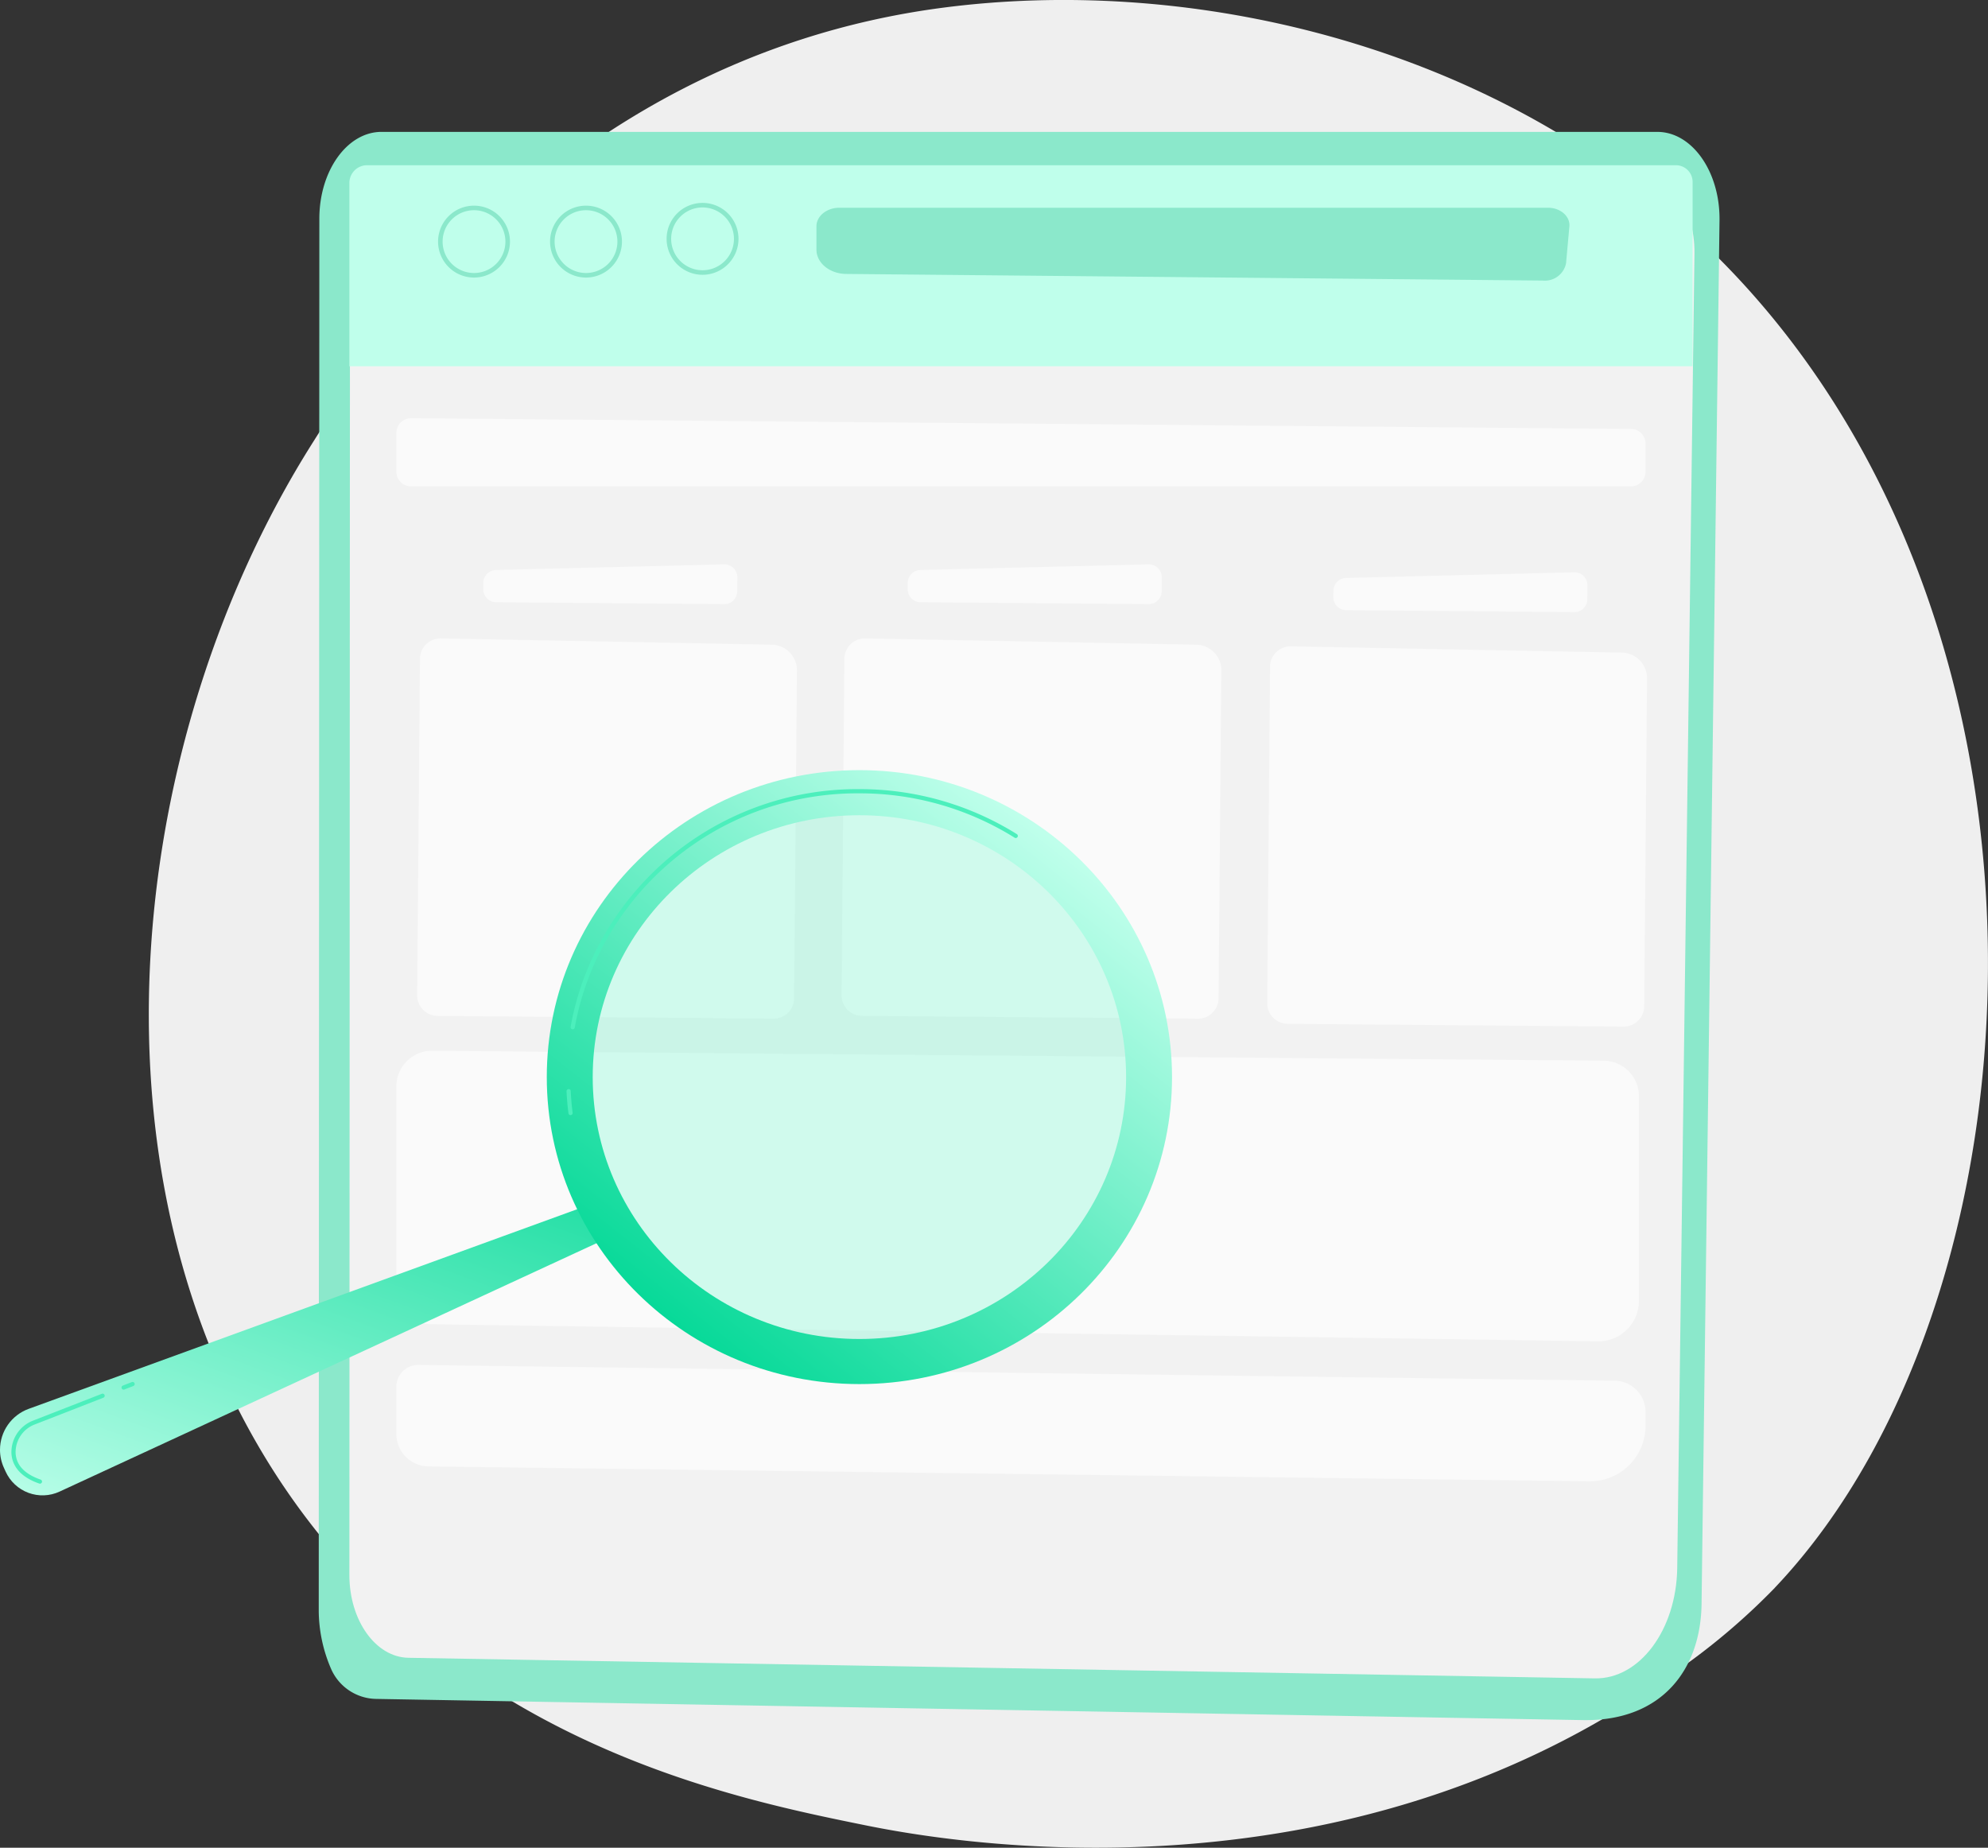 <svg id="error-img" xmlns="http://www.w3.org/2000/svg" xmlns:xlink="http://www.w3.org/1999/xlink" width="300" height="278.839" viewBox="0 0 300 278.839">
  <rect x="0" y="0" width="300" height="278.839" fill="#333333" stroke="none"/>
  <defs>
    <linearGradient id="linear-gradient" y1="1" x2="1" gradientUnits="objectBoundingBox">
      <stop offset="0" stop-color="#4acad9"/>
      <stop offset="0.995" stop-color="#d91acc"/>
      <stop offset="1" stop-color="#4f1bbf"/>
      <stop offset="1" stop-color="#d91acc"/>
    </linearGradient>
    <linearGradient id="linear-gradient-2" x1="0.069" y1="1.101" x2="1.087" y2="-0.253" gradientUnits="objectBoundingBox">
      <stop offset="0" stop-color="#bfffeb"/>
      <stop offset="1" stop-color="#06d998"/>
    </linearGradient>
    <clipPath id="clip-path">
      <rect id="Rectángulo_734" data-name="Rectángulo 734" width="300" height="278.839" fill="none"/>
    </clipPath>
    <clipPath id="clip-path-2">
      <rect id="Rectángulo_717" data-name="Rectángulo 717" width="300" height="278.839" fill="#f8f5ff"/>
    </clipPath>
    <clipPath id="clip-path-3">
      <path id="Trazado_1450" data-name="Trazado 1450" d="M520.4,247.828c-4.975,0-9.008,5.576-9.011,12.456L511.3,459.978c0,6.825,3.964,12.385,8.9,12.47l179.053,3.108c6.751.117,12.3-7.329,12.425-16.665l2.6-198.373c.091-6.971-3.969-12.69-9.01-12.69Z" transform="translate(-511.299 -247.828)" fill="url(#linear-gradient)"/>
    </clipPath>
    <clipPath id="clip-path-5">
      <rect id="Rectángulo_719" data-name="Rectángulo 719" width="188.501" height="10.297" fill="none"/>
    </clipPath>
    <clipPath id="clip-path-6">
      <rect id="Rectángulo_720" data-name="Rectángulo 720" width="38.352" height="6.004" fill="none"/>
    </clipPath>
    <clipPath id="clip-path-7">
      <rect id="Rectángulo_721" data-name="Rectángulo 721" width="57.316" height="57.389" fill="none"/>
    </clipPath>
    <clipPath id="clip-path-8">
      <rect id="Rectángulo_722" data-name="Rectángulo 722" width="38.351" height="6.004" fill="none"/>
    </clipPath>
    <clipPath id="clip-path-12">
      <rect id="Rectángulo_726" data-name="Rectángulo 726" width="187.507" height="43.847" fill="none"/>
    </clipPath>
    <clipPath id="clip-path-13">
      <rect id="Rectángulo_727" data-name="Rectángulo 727" width="188.501" height="17.562" fill="none"/>
    </clipPath>
    <clipPath id="clip-path-14">
      <path id="Trazado_1465" data-name="Trazado 1465" d="M4.329,1789.94A6.578,6.578,0,0,0,0,1796.107v.035a6.549,6.549,0,0,0,.592,2.7l.261.573a6.113,6.113,0,0,0,8.131,3.017l83.392-38.578-2.163-5.172Z" transform="translate(0 -1758.682)" fill="url(#linear-gradient-2)"/>
    </clipPath>
    <clipPath id="clip-path-16">
      <rect id="Rectángulo_730" data-name="Rectángulo 730" width="84.793" height="83.263" fill="none"/>
    </clipPath>
    <clipPath id="clip-path-17">
      <path id="Trazado_1467" data-name="Trazado 1467" d="M807.122,1173.415c0-21.826,18.019-39.52,40.246-39.52s40.246,17.694,40.246,39.52-18.019,39.52-40.246,39.52-40.246-17.693-40.246-39.52m-6.93,0c0,25.585,21.121,46.325,47.176,46.325s47.176-20.74,47.176-46.325-21.121-46.324-47.176-46.324-47.176,20.74-47.176,46.324" transform="translate(-800.192 -1127.091)" fill="#8be8cb"/>
    </clipPath>
    <linearGradient id="linear-gradient-4" x1="0.838" y1="0.136" x2="0.209" y2="0.914" xlink:href="#linear-gradient-2"/>
  </defs>
  <g id="Grupo_1965" data-name="Grupo 1965" clip-path="url(#clip-path)">
    <g id="Grupo_1922" data-name="Grupo 1922" transform="translate(0 0)">
      <g id="Grupo_1921" data-name="Grupo 1921" clip-path="url(#clip-path-2)">
        <path id="Trazado_1448" data-name="Trazado 1448" d="M463.167,239.619a100.342,100.342,0,0,1-15.352,12.926c-50.081,35.934-109.34,25.459-121.934,22.9-18.6-3.777-54.547-11.079-80.537-41.643-39.321-46.241-33.2-119.092-2.7-167.183,5.579-8.8,35.049-57.619,94.946-65.449,36.249-4.738,78.5,4.818,109.1,30.455,64.231,53.813,59.659,162.526,16.471,207.992" transform="translate(-195.338 -0.002)" fill="#efefef"/>
        <path id="Trazado_1449" data-name="Trazado 1449" d="M475.944,193H668.47c5.249,0,9.478,6.019,9.383,13.356l-2.709,208.782c-.127,9.826-5.909,17.663-17.742,17.54l-182.28-3.2a7.556,7.556,0,0,1-6.837-4.639,22.421,22.421,0,0,1-1.816-8.559l.09-210.172c0-7.242,4.2-13.11,9.385-13.11" transform="translate(-418.369 -173.097)" fill="#8be8cb"/>
      </g>
    </g>
    <g id="Grupo_1924" data-name="Grupo 1924" transform="translate(52.723 25.555)">
      <g id="Grupo_1923" data-name="Grupo 1923" clip-path="url(#clip-path-3)">
        <rect id="Rectángulo_718" data-name="Rectángulo 718" width="203.071" height="227.845" transform="translate(-0.003 0)" fill="#f2f2f2"/>
      </g>
    </g>
    <g id="Grupo_1953" data-name="Grupo 1953" transform="translate(0 0)">
      <g id="Grupo_1952" data-name="Grupo 1952" clip-path="url(#clip-path)">
        <path id="Trazado_1451" data-name="Trazado 1451" d="M714,272.144H511.3V244.476a2.671,2.671,0,0,1,2.672-2.671h197.5A2.521,2.521,0,0,1,714,244.326Z" transform="translate(-458.576 -216.871)" fill="#bfffeb"/>
        <path id="Trazado_1452" data-name="Trazado 1452" d="M1304.453,315.037l-105.159-1c-2.479-.024-4.474-1.661-4.474-3.673v-3.506c0-1.552,1.55-2.811,3.463-2.811h106.925c1.885,0,3.374,1.3,3.235,2.826l-.505,5.564a3.251,3.251,0,0,1-3.484,2.6" transform="translate(-1071.614 -272.698)" fill="#8be8cb"/>
        <g id="Grupo_1927" data-name="Grupo 1927" transform="translate(59.816 63.106)" opacity="0.6">
          <g id="Grupo_1926" data-name="Grupo 1926">
            <g id="Grupo_1925" data-name="Grupo 1925" clip-path="url(#clip-path-5)">
              <path id="Trazado_1453" data-name="Trazado 1453" d="M766.375,622.284H582.3a2.207,2.207,0,0,1-2.211-2.2v-5.892a2.207,2.207,0,0,1,2.231-2.2l184.078,1.621a2.207,2.207,0,0,1,2.192,2.2v4.271a2.207,2.207,0,0,1-2.211,2.2" transform="translate(-580.086 -611.987)" fill="#fff"/>
            </g>
          </g>
        </g>
        <path id="Trazado_1454" data-name="Trazado 1454" d="M980.962,307.8a5.425,5.425,0,1,1,5.425-5.425,5.432,5.432,0,0,1-5.425,5.425m0-10.163a4.738,4.738,0,1,0,4.738,4.738,4.743,4.743,0,0,0-4.738-4.738" transform="translate(-874.943 -266.331)" fill="#8be8cb"/>
        <path id="Trazado_1455" data-name="Trazado 1455" d="M810.408,311.8a5.425,5.425,0,1,1,5.425-5.425,5.431,5.431,0,0,1-5.425,5.425m0-10.163a4.738,4.738,0,1,0,4.738,4.738,4.743,4.743,0,0,0-4.738-4.738" transform="translate(-721.976 -269.914)" fill="#8be8cb"/>
        <path id="Trazado_1456" data-name="Trazado 1456" d="M646.519,311.8a5.425,5.425,0,1,1,5.425-5.425,5.431,5.431,0,0,1-5.425,5.425m0-10.163a4.738,4.738,0,1,0,4.737,4.738,4.743,4.743,0,0,0-4.737-4.738" transform="translate(-574.987 -269.914)" fill="#8be8cb"/>
        <g id="Grupo_1930" data-name="Grupo 1930" transform="translate(136.975 85.165)" opacity="0.6">
          <g id="Grupo_1929" data-name="Grupo 1929">
            <g id="Grupo_1928" data-name="Grupo 1928" clip-path="url(#clip-path-6)">
              <path id="Trazado_1457" data-name="Trazado 1457" d="M1364.718,831.917l-34.428-.286a1.953,1.953,0,0,1-1.937-1.969l.008-.96a1.953,1.953,0,0,1,1.9-1.936l34.437-.852a1.953,1.953,0,0,1,2,1.969l-.018,2.1a1.953,1.953,0,0,1-1.969,1.937" transform="translate(-1328.353 -825.913)" fill="#fff"/>
            </g>
          </g>
        </g>
        <g id="Grupo_1933" data-name="Grupo 1933" transform="translate(126.997 96.338)" opacity="0.6">
          <g id="Grupo_1932" data-name="Grupo 1932">
            <g id="Grupo_1931" data-name="Grupo 1931" clip-path="url(#clip-path-7)">
              <path id="Trazado_1458" data-name="Trazado 1458" d="M1285.351,991.661l-50.687-.421a3.1,3.1,0,0,1-3.075-3.127l.422-50.766a3.1,3.1,0,0,1,3.047-3.075l50.053.95a3.867,3.867,0,0,1,3.794,3.9l-.427,49.464a3.1,3.1,0,0,1-3.127,3.076" transform="translate(-1231.588 -934.271)" fill="#fff"/>
            </g>
          </g>
        </g>
        <g id="Grupo_1936" data-name="Grupo 1936" transform="translate(72.928 85.165)" opacity="0.6">
          <g id="Grupo_1935" data-name="Grupo 1935">
            <g id="Grupo_1934" data-name="Grupo 1934" clip-path="url(#clip-path-8)">
              <path id="Trazado_1459" data-name="Trazado 1459" d="M743.6,831.917l-34.428-.286a1.953,1.953,0,0,1-1.937-1.969l.008-.96a1.953,1.953,0,0,1,1.9-1.936l34.437-.852a1.953,1.953,0,0,1,2,1.969l-.017,2.1a1.953,1.953,0,0,1-1.969,1.937" transform="translate(-707.24 -825.913)" fill="#fff"/>
            </g>
          </g>
        </g>
        <g id="Grupo_1939" data-name="Grupo 1939" transform="translate(62.95 96.338)" opacity="0.6">
          <g id="Grupo_1938" data-name="Grupo 1938">
            <g id="Grupo_1937" data-name="Grupo 1937" clip-path="url(#clip-path-7)">
              <path id="Trazado_1460" data-name="Trazado 1460" d="M664.239,991.661l-50.687-.421a3.1,3.1,0,0,1-3.076-3.127l.422-50.766a3.1,3.1,0,0,1,3.047-3.075l50.053.95a3.867,3.867,0,0,1,3.794,3.9l-.426,49.464a3.1,3.1,0,0,1-3.127,3.076" transform="translate(-610.476 -934.271)" fill="#fff"/>
            </g>
          </g>
        </g>
        <g id="Grupo_1942" data-name="Grupo 1942" transform="translate(201.212 86.366)" opacity="0.6">
          <g id="Grupo_1941" data-name="Grupo 1941">
            <g id="Grupo_1940" data-name="Grupo 1940" clip-path="url(#clip-path-8)">
              <path id="Trazado_1461" data-name="Trazado 1461" d="M1987.671,843.561l-34.428-.286a1.953,1.953,0,0,1-1.936-1.969l.008-.96a1.953,1.953,0,0,1,1.9-1.936l34.437-.852a1.953,1.953,0,0,1,2,1.969l-.018,2.1a1.953,1.953,0,0,1-1.969,1.937" transform="translate(-1951.307 -837.557)" fill="#fff"/>
            </g>
          </g>
        </g>
        <g id="Grupo_1945" data-name="Grupo 1945" transform="translate(191.234 97.54)" opacity="0.6">
          <g id="Grupo_1944" data-name="Grupo 1944">
            <g id="Grupo_1943" data-name="Grupo 1943" clip-path="url(#clip-path-7)">
              <path id="Trazado_1462" data-name="Trazado 1462" d="M1908.3,1003.3l-50.687-.421a3.1,3.1,0,0,1-3.075-3.127l.422-50.766a3.1,3.1,0,0,1,3.047-3.075l50.053.949a3.867,3.867,0,0,1,3.794,3.9l-.426,49.464a3.1,3.1,0,0,1-3.127,3.076" transform="translate(-1854.541 -945.916)" fill="#fff"/>
            </g>
          </g>
        </g>
        <g id="Grupo_1948" data-name="Grupo 1948" transform="translate(59.816 158.574)" opacity="0.6">
          <g id="Grupo_1947" data-name="Grupo 1947">
            <g id="Grupo_1946" data-name="Grupo 1946" clip-path="url(#clip-path-12)">
              <path id="Trazado_1463" data-name="Trazado 1463" d="M767.592,1575.567a6.1,6.1,0,0,1-6.192,6.1l-176.028-2.581a5.365,5.365,0,0,1-5.286-5.365v-30.535a5.366,5.366,0,0,1,5.411-5.366l176.777,1.491a5.366,5.366,0,0,1,5.319,5.222Z" transform="translate(-580.086 -1537.821)" fill="#fff"/>
            </g>
          </g>
        </g>
        <g id="Grupo_1951" data-name="Grupo 1951" transform="translate(59.816 205.985)" opacity="0.6">
          <g id="Grupo_1950" data-name="Grupo 1950">
            <g id="Grupo_1949" data-name="Grupo 1949" clip-path="url(#clip-path-13)">
              <path id="Trazado_1464" data-name="Trazado 1464" d="M760.117,2015.156l-175.2-2.252a4.9,4.9,0,0,1-4.835-4.9v-7.13a3.281,3.281,0,0,1,3.325-3.281l180.535,2.378a4.7,4.7,0,0,1,4.641,4.7v2.12a8.361,8.361,0,0,1-8.469,8.36" transform="translate(-580.085 -1997.595)" fill="#fff"/>
            </g>
          </g>
        </g>
      </g>
    </g>
    <g id="Grupo_1955" data-name="Grupo 1955" transform="translate(0 181.349)">
      <g id="Grupo_1954" data-name="Grupo 1954" clip-path="url(#clip-path-14)">
        <rect id="Rectángulo_729" data-name="Rectángulo 729" width="92.376" height="45.174" transform="translate(0 0)" fill="url(#linear-gradient-2)"/>
      </g>
    </g>
    <g id="Grupo_1960" data-name="Grupo 1960" transform="translate(0 0)">
      <g id="Grupo_1959" data-name="Grupo 1959" clip-path="url(#clip-path)">
        <g id="Grupo_1958" data-name="Grupo 1958" transform="translate(87.292 120.914)" opacity="0.32">
          <g id="Grupo_1957" data-name="Grupo 1957">
            <g id="Grupo_1956" data-name="Grupo 1956" clip-path="url(#clip-path-16)">
              <path id="Trazado_1466" data-name="Trazado 1466" d="M931.333,1214.236c0,22.992-18.982,41.631-42.4,41.631s-42.4-18.639-42.4-41.631,18.982-41.631,42.4-41.631,42.4,18.639,42.4,41.631" transform="translate(-846.54 -1172.604)" fill="#76f8cf"/>
            </g>
          </g>
        </g>
      </g>
    </g>
    <g id="Grupo_1962" data-name="Grupo 1962" transform="translate(82.513 116.222)">
      <g id="Grupo_1961" data-name="Grupo 1961" clip-path="url(#clip-path-17)">
        <rect id="Rectángulo_732" data-name="Rectángulo 732" width="94.351" height="92.649" transform="translate(0 0)" fill="url(#linear-gradient-4)"/>
      </g>
    </g>
    <g id="Grupo_1964" data-name="Grupo 1964" transform="translate(0 0)">
      <g id="Grupo_1963" data-name="Grupo 1963" clip-path="url(#clip-path)">
        <path id="Trazado_1468" data-name="Trazado 1468" d="M829.686,1204.1a.317.317,0,0,1-.314-.277c-.141-1.1-.239-2.221-.293-3.321a.317.317,0,0,1,.3-.332.3.3,0,0,1,.333.3c.053,1.084.15,2.185.288,3.273a.317.317,0,0,1-.274.354l-.04,0m.324-12.953a.32.32,0,0,1-.056-.005.316.316,0,0,1-.256-.368,42.643,42.643,0,0,1,2.545-8.711h0a44.089,44.089,0,0,1,41.032-27.158,44.7,44.7,0,0,1,23.76,6.79.317.317,0,0,1-.337.538,44.062,44.062,0,0,0-23.423-6.694A43.456,43.456,0,0,0,832.83,1182.3v0a41.954,41.954,0,0,0-2.507,8.579.317.317,0,0,1-.312.261" transform="translate(-743.587 -1035.814)" fill="#4cefbc"/>
        <path id="Trazado_1469" data-name="Trazado 1469" d="M20.957,2053.161a.322.322,0,0,1-.1-.017c-3.355-1.16-4.135-3.142-4.2-4.6a5.11,5.11,0,0,1,3.332-4.923L30.3,2039.6a.317.317,0,0,1,.23.591l-10.313,4.021a4.476,4.476,0,0,0-2.928,4.305c.08,1.836,1.349,3.191,3.773,4.029a.317.317,0,0,1-.1.617" transform="translate(-14.933 -1829.263)" fill="#4cefbc"/>
        <path id="Trazado_1470" data-name="Trazado 1470" d="M178.18,2023.661a.317.317,0,0,1-.115-.612l1.337-.521a.317.317,0,1,1,.23.59l-1.337.521a.315.315,0,0,1-.115.021" transform="translate(-159.523 -1813.953)" fill="#4cefbc"/>
      </g>
    </g>
  </g>
</svg>

